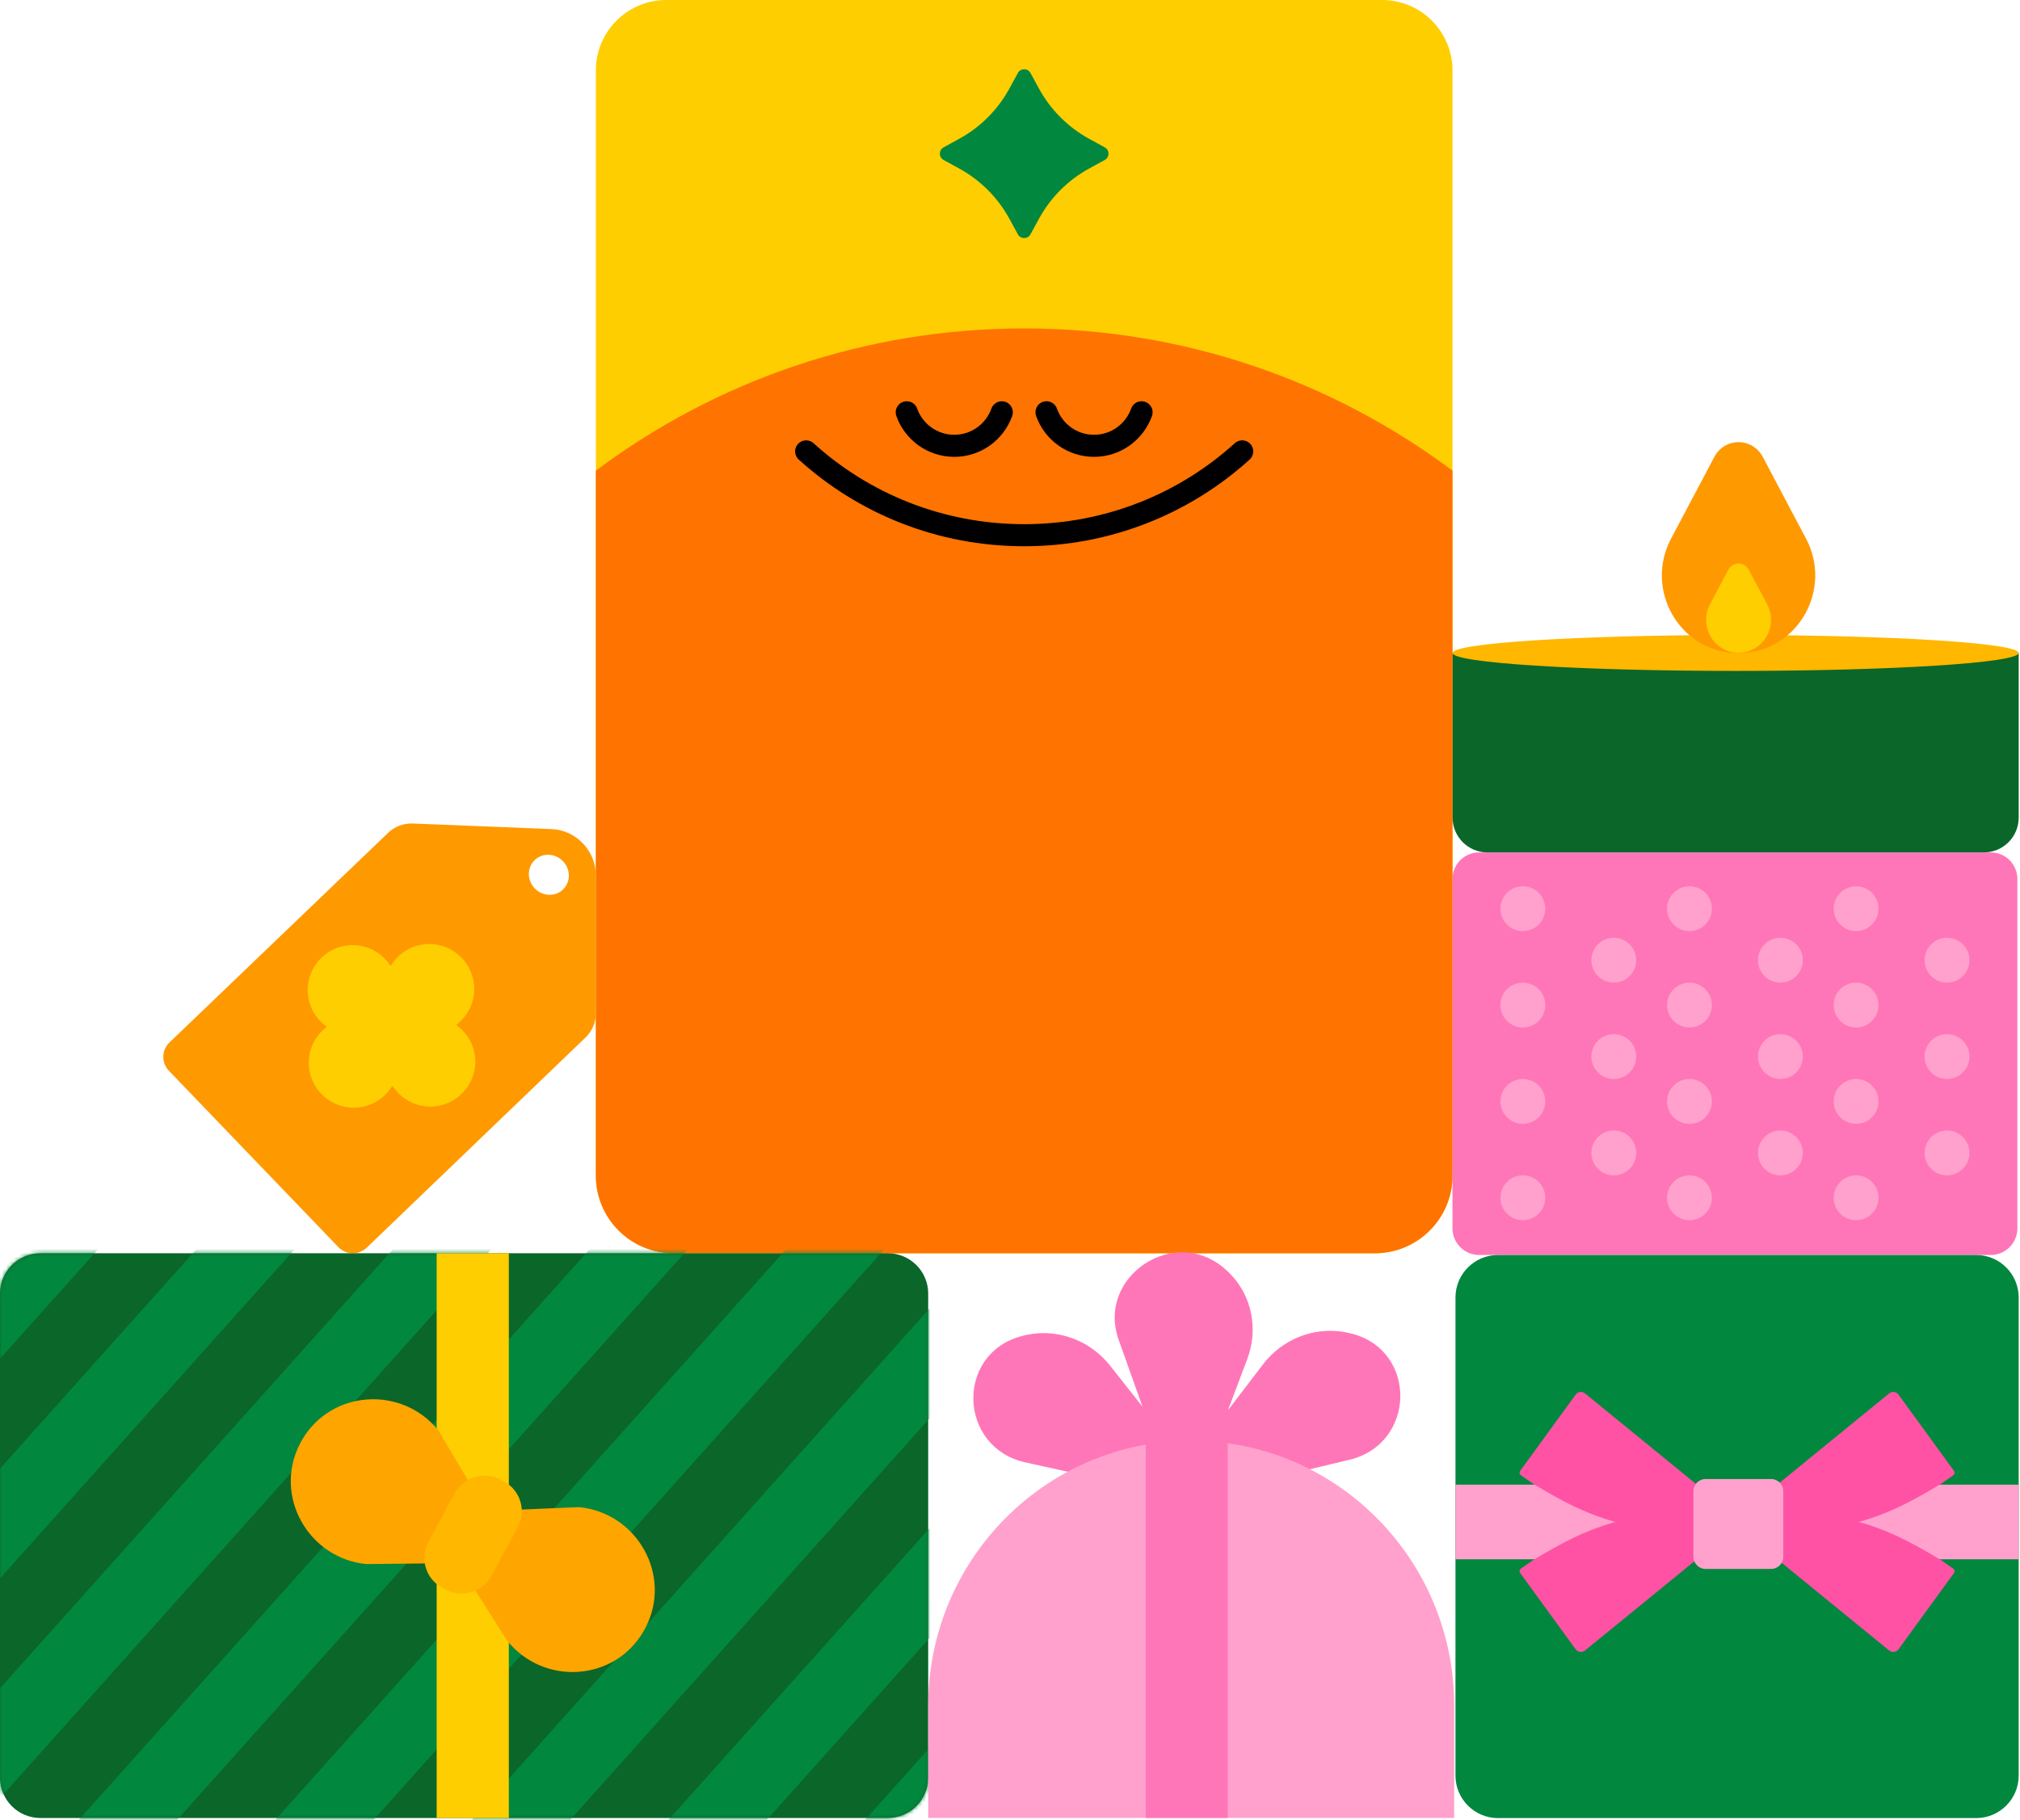 <svg width="507" height="457" viewBox="0 0 507 457" fill="none" xmlns="http://www.w3.org/2000/svg">
<path d="M346.886 0H167.229C157.471 0 149.552 7.926 149.552 17.694V295.133C149.552 305.899 158.278 314.631 169.05 314.631H345.065C355.832 314.631 364.563 305.899 364.563 295.133V17.694C364.563 7.926 356.643 0 346.886 0Z" fill="#FFCE00"/>
<path fill-rule="evenodd" clip-rule="evenodd" d="M149.552 118.152V295.132C149.552 305.899 158.278 314.631 169.05 314.631H345.065C355.832 314.631 364.563 305.899 364.563 295.132V118.157C334.578 95.73 297.364 82.452 257.057 82.452C216.75 82.452 179.542 95.73 149.557 118.152H149.552Z" fill="#FF7300"/>
<path d="M286.521 103.502C284.777 108.406 280.098 111.921 274.592 111.921C269.085 111.921 264.407 108.411 262.663 103.502" stroke="black" stroke-width="5.542" stroke-linecap="round" stroke-linejoin="round"/>
<path d="M251.442 103.502C249.697 108.406 245.019 111.921 239.512 111.921C234.006 111.921 229.327 108.411 227.583 103.502" stroke="black" stroke-width="5.542" stroke-linecap="round" stroke-linejoin="round"/>
<path d="M311.778 113.32C297.376 126.39 278.157 134.365 257.057 134.365C235.958 134.365 216.739 126.385 202.336 113.32" stroke="black" stroke-width="5.542" stroke-linecap="round" stroke-linejoin="round"/>
<path d="M273.369 42.304L277.285 40.16C278.536 39.479 278.536 37.68 277.285 36.995L273.369 34.85C268.054 31.938 263.683 27.567 260.776 22.246L258.637 18.325C257.957 17.074 256.158 17.074 255.478 18.325L253.339 22.246C250.432 27.567 246.061 31.943 240.746 34.85L236.83 36.995C235.579 37.675 235.579 39.474 236.83 40.16L240.746 42.304C246.061 45.216 250.432 49.588 253.339 54.908L255.478 58.829C256.158 60.08 257.957 60.08 258.637 58.829L260.776 54.908C263.683 49.588 268.054 45.211 273.369 42.304Z" fill="#02873E"/>
<path d="M138.434 208.139L103.656 206.741C101.325 206.648 99.081 207.481 97.43 209.066L42.545 261.698C40.538 263.623 40.472 266.815 42.397 268.822L84.925 313.084C86.85 315.091 90.043 315.152 92.05 313.226L146.87 260.551C148.532 258.961 149.541 256.822 149.541 254.469L149.53 219.685C149.53 213.553 144.561 208.386 138.434 208.139ZM141.303 223.31C139.345 225.191 136.169 225.065 134.205 223.025C132.242 220.985 132.242 217.803 134.205 215.922C136.163 214.041 139.339 214.167 141.303 216.207C143.266 218.248 143.266 221.429 141.303 223.31Z" fill="#FF9900"/>
<path d="M0 324.761L0 446.269C0 451.867 4.538 456.405 10.136 456.405H222.833C228.431 456.405 232.969 451.867 232.969 446.269V324.761C232.969 319.163 228.431 314.625 222.833 314.625H10.136C4.538 314.625 0 319.163 0 324.761Z" fill="#0B662A"/>
<mask id="mask0_1212_2692" style="mask-type:luminance" maskUnits="userSpaceOnUse" x="0" y="314" width="233" height="143">
<path d="M0 324.761L0 446.269C0 451.867 4.538 456.405 10.136 456.405H222.833C228.431 456.405 232.969 451.867 232.969 446.269V324.761C232.969 319.163 228.431 314.625 222.833 314.625H10.136C4.538 314.625 0 319.163 0 324.761Z" fill="white"/>
</mask>
<g mask="url(#mask0_1212_2692)">
<path d="M-102.131 455.258L-114.466 441.475L131.808 166.264L144.144 180.047L-102.131 455.258Z" fill="#02873E"/>
<path d="M-77.46 482.83L-89.796 469.047L156.479 193.835L168.814 207.618L-77.46 482.83Z" fill="#02873E"/>
<path d="M-52.785 510.402L-65.125 496.619L181.149 221.407L193.49 235.19L-52.785 510.402Z" fill="#02873E"/>
<path d="M-28.115 537.974L-40.45 524.185L205.825 248.973L218.16 262.762L-28.115 537.974Z" fill="#02873E"/>
<path d="M-3.456 565.529L-15.791 551.746L230.484 276.534L242.819 290.317L-3.456 565.529Z" fill="#02873E"/>
<path d="M21.215 593.1L8.88 579.312L255.154 304.1L267.489 317.889L21.215 593.1Z" fill="#02873E"/>
<path d="M45.885 620.672L33.55 606.883L279.825 331.672L292.16 345.46L45.885 620.672Z" fill="#02873E"/>
<path d="M70.555 648.238L58.22 634.455L304.495 359.243L316.83 373.026L70.555 648.238Z" fill="#02873E"/>
</g>
<path d="M339.197 334.804C338.939 334.738 338.67 334.677 338.412 334.612C338.1 334.546 337.781 334.48 337.474 334.42C329.675 333.016 321.761 336.284 317.011 342.504L308.197 354.049L313.067 341.144C315.815 333.855 314.318 325.567 308.877 319.913C308.658 319.688 308.438 319.463 308.208 319.243C308.016 319.057 307.813 318.87 307.621 318.695C294.929 307.309 275.108 320.428 280.773 336.35L286.741 353.122L278.596 342.811C273.742 336.668 265.773 333.52 258.001 335.056C257.688 335.116 257.376 335.182 257.068 335.259C256.805 335.319 256.542 335.385 256.284 335.462C239.715 339.987 240.57 363.412 257.354 367.13L292.308 374.886L289.818 378.149L295.193 376.866L297.337 382.904L299.74 376.537L306.409 378.018L303.864 374.793L338.686 366.478C355.398 362.485 355.87 339.054 339.229 334.793H339.218L339.197 334.804Z" fill="#FF76B8"/>
<path d="M298.977 361.684C335.406 361.684 364.991 391.493 364.991 428.225V456.394H232.968V428.225C232.968 391.499 262.542 361.684 298.982 361.684H298.977Z" fill="#FFA1CC"/>
<path d="M308.142 355.958H287.574V456.389H308.142V355.958Z" fill="#FF76B8"/>
<path d="M499.668 213.997H371.238C367.551 213.997 364.563 216.986 364.563 220.672V308.383C364.563 312.07 367.551 315.058 371.238 315.058H499.668C503.354 315.058 506.343 312.07 506.343 308.383V220.672C506.343 216.986 503.354 213.997 499.668 213.997Z" fill="#FF76B8"/>
<path d="M382.218 233.753C385.326 233.753 387.845 231.233 387.845 228.126C387.845 225.018 385.326 222.498 382.218 222.498C379.11 222.498 376.591 225.018 376.591 228.126C376.591 231.233 379.11 233.753 382.218 233.753Z" fill="#FFA1CC"/>
<path d="M382.218 257.946C385.326 257.946 387.845 255.427 387.845 252.319C387.845 249.211 385.326 246.691 382.218 246.691C379.11 246.691 376.591 249.211 376.591 252.319C376.591 255.427 379.11 257.946 382.218 257.946Z" fill="#FFA1CC"/>
<path d="M382.218 282.139C385.326 282.139 387.845 279.62 387.845 276.512C387.845 273.404 385.326 270.885 382.218 270.885C379.11 270.885 376.591 273.404 376.591 276.512C376.591 279.62 379.11 282.139 382.218 282.139Z" fill="#FFA1CC"/>
<path d="M382.218 306.327C385.326 306.327 387.845 303.807 387.845 300.699C387.845 297.592 385.326 295.072 382.218 295.072C379.11 295.072 376.591 297.592 376.591 300.699C376.591 303.807 379.11 306.327 382.218 306.327Z" fill="#FFA1CC"/>
<path d="M405.046 246.686C408.153 246.686 410.673 244.167 410.673 241.059C410.673 237.951 408.153 235.431 405.046 235.431C401.938 235.431 399.418 237.951 399.418 241.059C399.418 244.167 401.938 246.686 405.046 246.686Z" fill="#FFA1CC"/>
<path d="M405.046 270.879C408.153 270.879 410.673 268.36 410.673 265.252C410.673 262.144 408.153 259.624 405.046 259.624C401.938 259.624 399.418 262.144 399.418 265.252C399.418 268.36 401.938 270.879 405.046 270.879Z" fill="#FFA1CC"/>
<path d="M405.046 295.072C408.153 295.072 410.673 292.553 410.673 289.445C410.673 286.337 408.153 283.817 405.046 283.817C401.938 283.817 399.418 286.337 399.418 289.445C399.418 292.553 401.938 295.072 405.046 295.072Z" fill="#FFA1CC"/>
<path d="M424.039 233.753C427.147 233.753 429.667 231.233 429.667 228.126C429.667 225.018 427.147 222.498 424.039 222.498C420.931 222.498 418.412 225.018 418.412 228.126C418.412 231.233 420.931 233.753 424.039 233.753Z" fill="#FFA1CC"/>
<path d="M424.039 257.946C427.147 257.946 429.667 255.427 429.667 252.319C429.667 249.211 427.147 246.691 424.039 246.691C420.931 246.691 418.412 249.211 418.412 252.319C418.412 255.427 420.931 257.946 424.039 257.946Z" fill="#FFA1CC"/>
<path d="M424.039 282.139C427.147 282.139 429.667 279.62 429.667 276.512C429.667 273.404 427.147 270.885 424.039 270.885C420.931 270.885 418.412 273.404 418.412 276.512C418.412 279.62 420.931 282.139 424.039 282.139Z" fill="#FFA1CC"/>
<path d="M424.039 306.327C427.147 306.327 429.667 303.807 429.667 300.699C429.667 297.592 427.147 295.072 424.039 295.072C420.931 295.072 418.412 297.592 418.412 300.699C418.412 303.807 420.931 306.327 424.039 306.327Z" fill="#FFA1CC"/>
<path d="M446.861 246.686C449.969 246.686 452.488 244.167 452.488 241.059C452.488 237.951 449.969 235.431 446.861 235.431C443.753 235.431 441.234 237.951 441.234 241.059C441.234 244.167 443.753 246.686 446.861 246.686Z" fill="#FFA1CC"/>
<path d="M446.861 270.879C449.969 270.879 452.488 268.36 452.488 265.252C452.488 262.144 449.969 259.624 446.861 259.624C443.753 259.624 441.234 262.144 441.234 265.252C441.234 268.36 443.753 270.879 446.861 270.879Z" fill="#FFA1CC"/>
<path d="M446.861 295.072C449.969 295.072 452.488 292.553 452.488 289.445C452.488 286.337 449.969 283.817 446.861 283.817C443.753 283.817 441.234 286.337 441.234 289.445C441.234 292.553 443.753 295.072 446.861 295.072Z" fill="#FFA1CC"/>
<path d="M465.86 233.753C468.968 233.753 471.488 231.233 471.488 228.126C471.488 225.018 468.968 222.498 465.86 222.498C462.752 222.498 460.233 225.018 460.233 228.126C460.233 231.233 462.752 233.753 465.86 233.753Z" fill="#FFA1CC"/>
<path d="M465.86 257.946C468.968 257.946 471.488 255.427 471.488 252.319C471.488 249.211 468.968 246.691 465.86 246.691C462.752 246.691 460.233 249.211 460.233 252.319C460.233 255.427 462.752 257.946 465.86 257.946Z" fill="#FFA1CC"/>
<path d="M465.86 282.139C468.968 282.139 471.488 279.62 471.488 276.512C471.488 273.404 468.968 270.885 465.86 270.885C462.752 270.885 460.233 273.404 460.233 276.512C460.233 279.62 462.752 282.139 465.86 282.139Z" fill="#FFA1CC"/>
<path d="M465.86 306.327C468.968 306.327 471.488 303.807 471.488 300.699C471.488 297.592 468.968 295.072 465.86 295.072C462.752 295.072 460.233 297.592 460.233 300.699C460.233 303.807 462.752 306.327 465.86 306.327Z" fill="#FFA1CC"/>
<path d="M488.682 246.686C491.79 246.686 494.309 244.167 494.309 241.059C494.309 237.951 491.79 235.431 488.682 235.431C485.574 235.431 483.055 237.951 483.055 241.059C483.055 244.167 485.574 246.686 488.682 246.686Z" fill="#FFA1CC"/>
<path d="M488.682 270.879C491.79 270.879 494.309 268.36 494.309 265.252C494.309 262.144 491.79 259.624 488.682 259.624C485.574 259.624 483.055 262.144 483.055 265.252C483.055 268.36 485.574 270.879 488.682 270.879Z" fill="#FFA1CC"/>
<path d="M488.682 295.072C491.79 295.072 494.309 292.553 494.309 289.445C494.309 286.337 491.79 283.817 488.682 283.817C485.574 283.817 483.055 286.337 483.055 289.445C483.055 292.553 485.574 295.072 488.682 295.072Z" fill="#FFA1CC"/>
<path d="M364.585 163.927V205.26C364.585 210.086 368.496 213.997 373.322 213.997H497.935C502.762 213.997 506.672 210.086 506.672 205.26V163.927" fill="#0B662A"/>
<path d="M435.629 168.43C474.865 168.43 506.672 166.414 506.672 163.927C506.672 161.44 474.865 159.424 435.629 159.424C396.392 159.424 364.585 161.44 364.585 163.927C364.585 166.414 396.392 168.43 435.629 168.43Z" fill="#FFB700"/>
<path d="M442.408 114.642L453.317 135.259C459.97 147.824 451.425 163.351 437.219 163.927H435.486C421.281 163.351 412.746 147.83 419.405 135.259L430.314 114.642C430.895 113.545 431.767 112.623 432.831 111.982C433.895 111.34 435.119 111 436.358 111C437.598 111 438.821 111.34 439.885 111.982C440.949 112.623 441.821 113.545 442.402 114.642H442.408Z" fill="#FF9900"/>
<path d="M438.919 143.009L443.543 151.724C446.362 157.044 442.742 163.62 436.731 163.861H435.996C429.985 163.62 426.37 157.049 429.184 151.724L433.802 142.998C434.049 142.531 434.417 142.147 434.872 141.873C435.322 141.604 435.837 141.462 436.364 141.462C436.89 141.462 437.406 141.61 437.855 141.879C438.305 142.153 438.673 142.542 438.919 143.009Z" fill="#FFCE00"/>
<path d="M109.601 456.416H127.711V314.625H109.601V456.416Z" fill="#FFCE00"/>
<path d="M122.024 379.328L145.367 378.368C159.879 379.8 168.715 395.376 162.133 408.403L161.826 408.984L161.508 409.549C154.186 422.219 136.311 423.25 127.218 411.787L114.926 392.409L91.984 392.661C77.46 391.263 68.603 375.675 75.195 362.633L75.491 362.057L75.809 361.492C83.132 348.861 100.99 347.786 110.094 359.188L122.018 379.328H122.024Z" fill="#FFA500"/>
<path d="M114.115 374.908L107.539 387.029C105.29 391.175 106.826 396.358 110.972 398.601L111.789 399.046C115.936 401.294 121.119 399.759 123.362 395.612L129.938 383.491C132.187 379.345 130.651 374.162 126.505 371.913L125.688 371.469C121.541 369.22 116.358 370.756 114.109 374.902L114.115 374.908Z" fill="#FFB700"/>
<path d="M98.319 272.799C96.366 275.909 92.933 278.004 88.989 278.08C82.655 278.207 77.433 273.029 77.493 266.694C77.532 263.146 79.216 259.975 81.821 257.93C81.925 257.847 81.92 257.694 81.821 257.617C79.15 255.653 77.373 252.538 77.236 248.984C76.989 242.655 82.057 237.329 88.397 237.269C92.341 237.23 95.834 239.227 97.875 242.282C97.957 242.402 98.127 242.397 98.204 242.276C100.156 239.166 103.59 237.071 107.533 236.995C113.868 236.868 119.09 242.046 119.029 248.381C118.991 251.929 117.307 255.1 114.702 257.14C114.598 257.222 114.603 257.376 114.702 257.452C117.373 259.421 119.144 262.537 119.287 266.085C119.534 272.415 114.466 277.74 108.126 277.801C104.182 277.839 100.688 275.843 98.648 272.788C98.566 272.667 98.396 272.673 98.319 272.793V272.799Z" fill="#FFCE00"/>
<path d="M495.993 315.064H375.988C370.09 315.064 365.309 319.845 365.309 325.742V445.748C365.309 451.646 370.09 456.427 375.988 456.427H495.993C501.891 456.427 506.672 451.646 506.672 445.748V325.742C506.672 319.845 501.891 315.064 495.993 315.064Z" fill="#02873E"/>
<path d="M506.672 391.455V372.719H365.309V391.455H506.672Z" fill="#FFA1CC"/>
<path d="M440.614 377.183V385.959L453.24 384.675C467.95 382.597 474.63 380.101 487.338 372.406L490.245 370.366C490.607 370.113 490.689 369.614 490.431 369.258L476.506 350.116C475.957 349.359 474.882 349.222 474.158 349.815L440.614 377.183Z" fill="#FF52A5"/>
<path d="M431.367 377.183V385.959L418.741 384.676C404.031 382.597 397.35 380.101 384.642 372.406L381.735 370.366C381.373 370.114 381.291 369.615 381.549 369.258L395.475 350.116C396.023 349.36 397.098 349.222 397.822 349.815L431.367 377.183Z" fill="#FF52A5"/>
<path d="M431.367 386.985V378.209L418.741 379.492C404.031 381.571 397.35 384.067 384.642 391.762L381.735 393.802C381.373 394.054 381.291 394.553 381.549 394.91L395.475 414.052C396.023 414.808 397.098 414.946 397.822 414.353L431.367 386.985Z" fill="#FF52A5"/>
<path d="M440.614 386.985V378.209L453.24 379.492C467.95 381.571 474.63 384.067 487.338 391.762L490.245 393.802C490.607 394.054 490.689 394.553 490.431 394.91L476.506 414.052C475.957 414.808 474.882 414.946 474.158 414.353L440.614 386.985Z" fill="#FF52A5"/>
<path d="M444.535 371.309H428.081C426.394 371.309 425.026 372.677 425.026 374.364V390.818C425.026 392.506 426.394 393.873 428.081 393.873H444.535C446.223 393.873 447.59 392.506 447.59 390.818V374.364C447.59 372.677 446.223 371.309 444.535 371.309Z" fill="#FFA1CC"/>
</svg>
